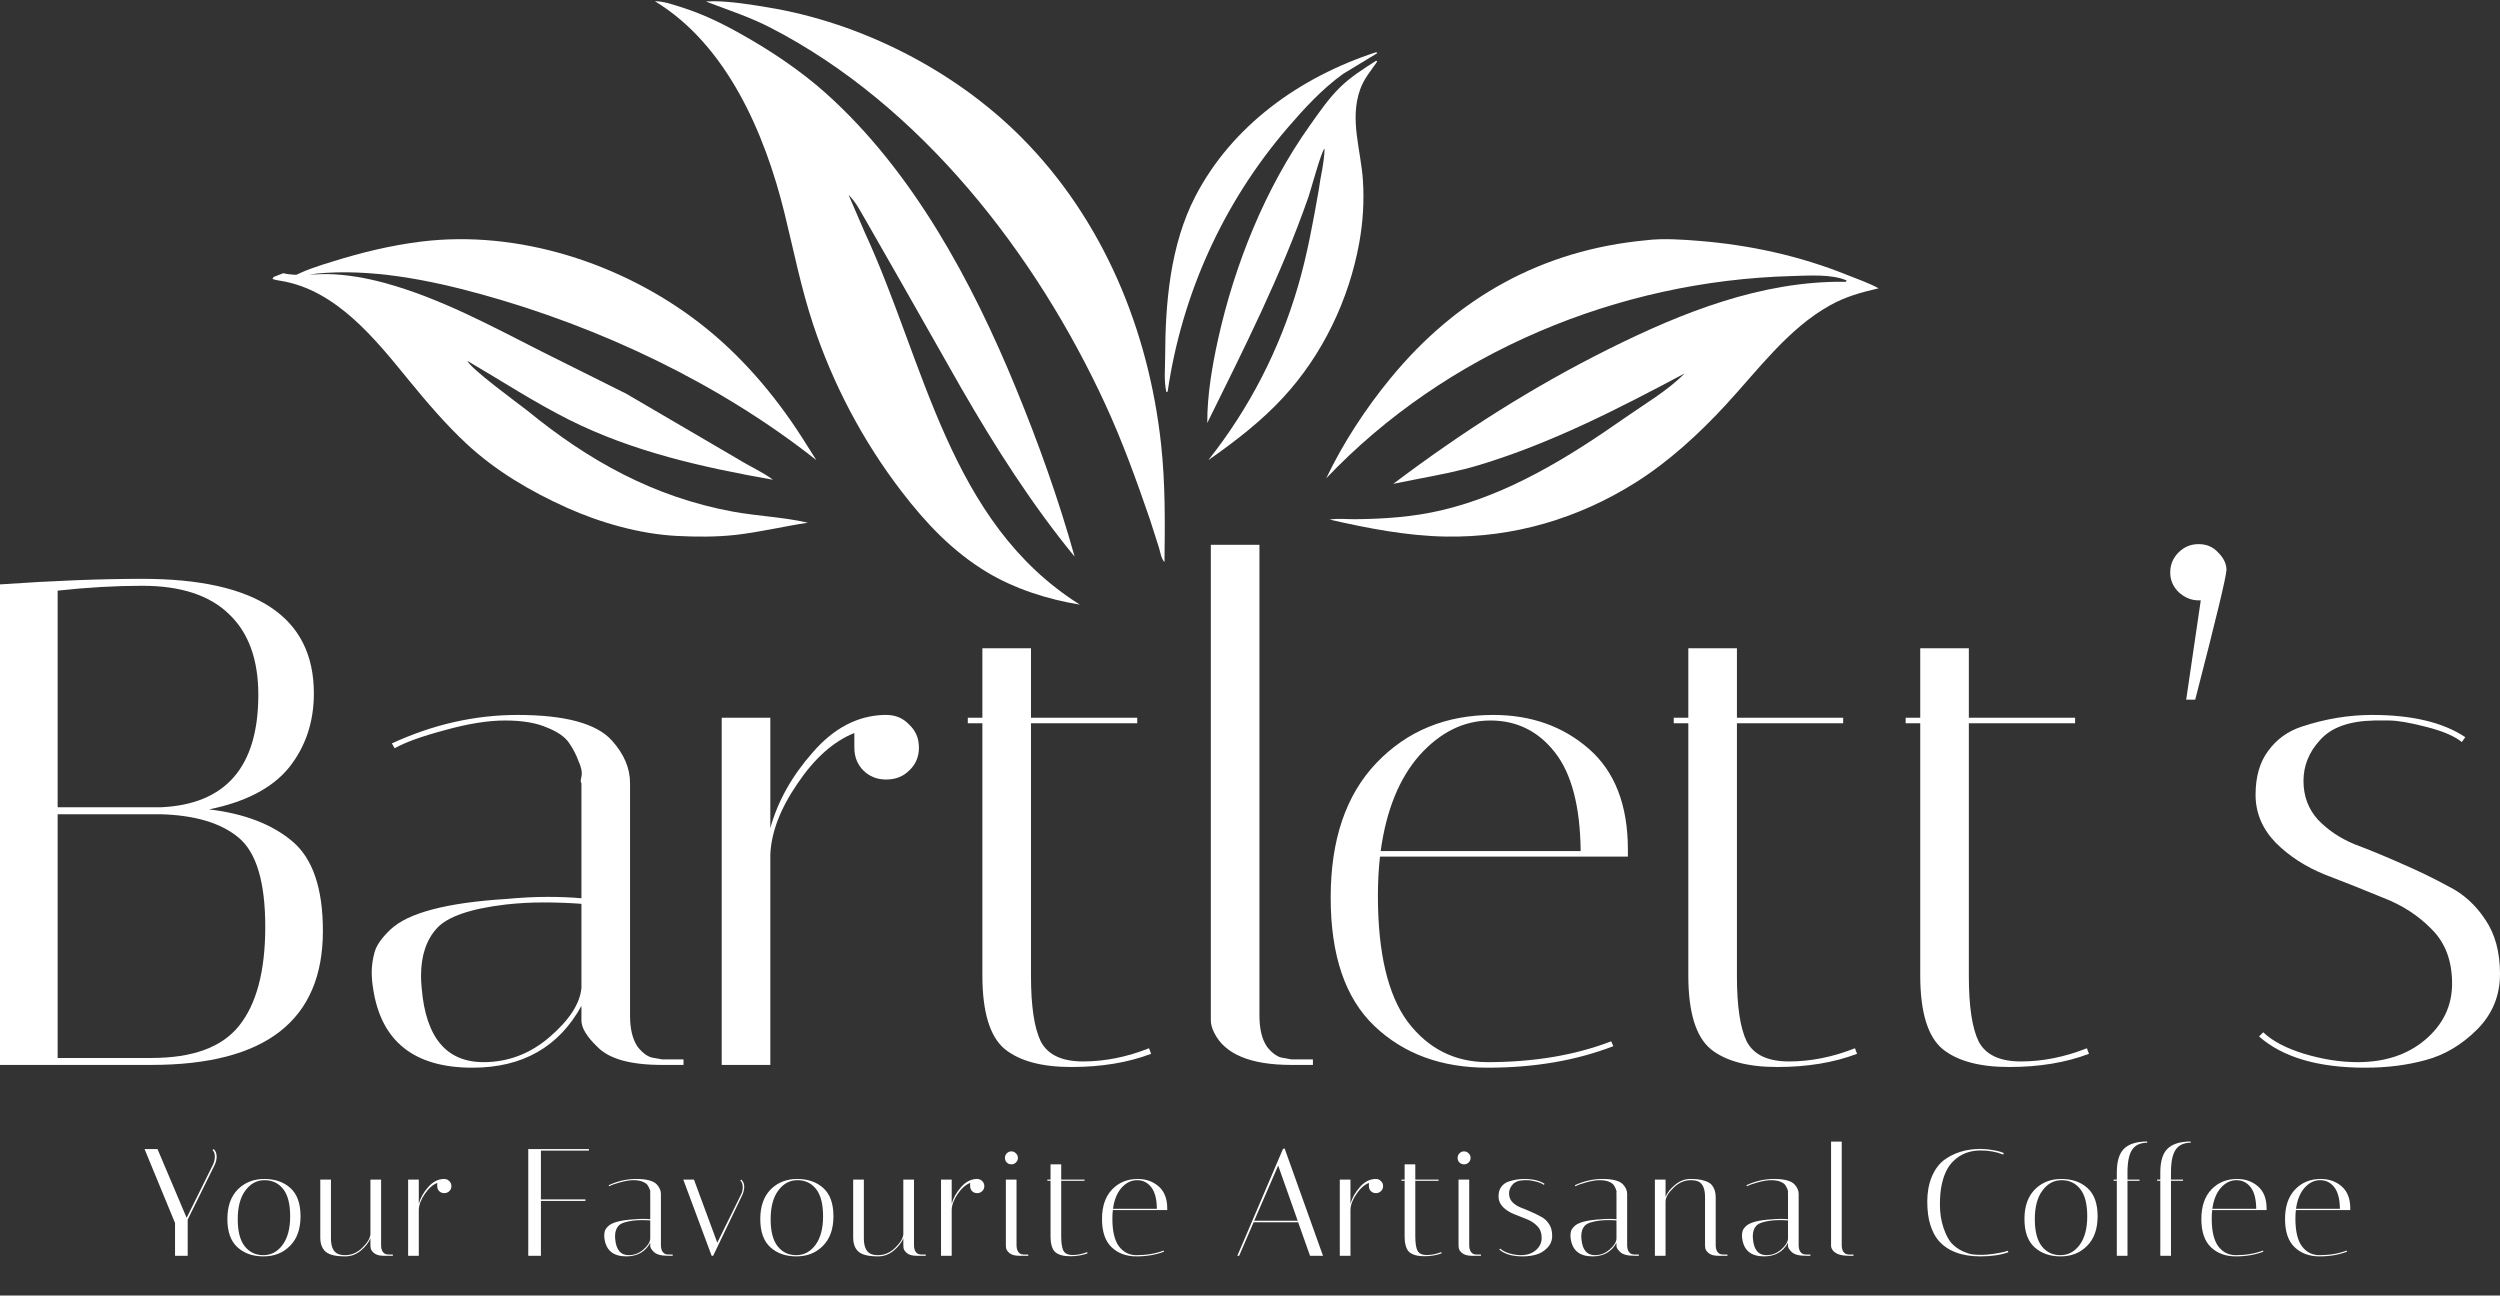 <?xml version="1.0" encoding="UTF-8"?> <svg xmlns="http://www.w3.org/2000/svg" width="714" height="370" viewBox="0 0 714 370" fill="none"><rect x="0" y="0" width="714" height="370" fill="#333333" stroke="none"/><path d="M703.092 211.921C700.977 210.203 697.539 208.748 692.78 207.558C688.152 206.368 684.648 205.773 682.269 205.773C679.889 205.773 678.5 205.773 678.104 205.773C670.964 205.906 665.808 207.757 662.635 211.326C659.461 214.764 657.875 218.664 657.875 223.027C657.875 227.391 659.263 231.093 662.04 234.133C664.816 237.042 668.254 239.356 672.352 241.075C676.583 242.661 681.079 244.512 685.838 246.628C690.73 248.743 695.226 250.925 699.324 253.172C703.555 255.288 707.059 258.461 709.835 262.692C712.612 266.791 714 271.947 714 278.161C714 284.375 711.819 289.664 707.455 294.027C703.092 298.39 698.2 301.299 692.78 302.753C687.491 304.207 681.74 304.935 675.526 304.935C662.04 304.935 651.925 301.96 645.182 296.01L646.372 294.82C649.017 297.332 652.917 299.381 658.073 300.968C663.362 302.555 668.452 303.348 673.344 303.348C681.145 303.348 687.557 301.232 692.581 297.002C697.738 292.639 700.316 287.284 700.316 280.938C700.316 274.459 698.399 269.303 694.564 265.468C690.73 261.502 686.037 258.461 680.484 256.346C675.063 254.098 669.576 251.916 664.023 249.801C658.47 247.553 653.776 244.512 649.942 240.678C646.108 236.712 644.191 232.15 644.191 226.994C644.191 221.838 645.381 217.673 647.76 214.5C650.14 211.194 653.313 208.88 657.28 207.558C664.023 205.311 670.766 204.187 677.509 204.187C688.879 204.187 697.738 206.302 704.084 210.533L703.092 211.921Z" fill="white"></path><path d="M627.944 155.4C630.191 155.4 632.042 156.193 633.497 157.78C635.083 159.366 635.877 161.019 635.877 162.738C635.877 164.456 632.902 176.818 626.952 199.824H624.374L628.539 171.464H627.944C625.828 171.464 623.911 170.67 622.192 169.084C620.606 167.497 619.812 165.646 619.812 163.531C619.812 161.283 620.606 159.366 622.192 157.78C623.779 156.193 625.696 155.4 627.944 155.4Z" fill="white"></path><path d="M544.255 206.566V204.98H548.42V185.148H562.302V204.98H592.645V206.566H562.302V278.756C562.302 287.35 563.228 293.564 565.079 297.398C567.062 301.232 571.094 303.149 577.176 303.149C583.39 303.149 589.671 301.893 596.017 299.381L596.612 300.968C590.001 303.48 582.399 304.736 573.805 304.736C565.343 304.736 558.997 303.017 554.766 299.58C550.535 296.01 548.42 289.002 548.42 278.557V206.566H544.255Z" fill="white"></path><path d="M478.019 206.566V204.98H482.183V185.148H496.066V204.98H526.409V206.566H496.066V278.756C496.066 287.35 496.991 293.564 498.842 297.398C500.826 301.232 504.858 303.149 510.94 303.149C517.154 303.149 523.434 301.893 529.781 299.381L530.376 300.968C523.765 303.48 516.162 304.736 507.569 304.736C499.107 304.736 492.76 303.017 488.53 299.58C484.299 296.01 482.183 289.002 482.183 278.557V206.566H478.019Z" fill="white"></path><path d="M393.528 255.751C393.528 272.145 396.371 284.177 402.056 291.845C407.874 299.514 415.476 303.348 424.863 303.348C438.085 303.348 449.852 301.365 460.165 297.398L460.759 298.787C450.182 302.885 438.217 304.935 424.863 304.935C411.642 304.935 400.866 300.968 392.537 293.035C384.207 285.102 380.042 272.872 380.042 256.346C380.042 239.819 384.405 226.994 393.132 217.871C401.858 208.748 412.964 204.187 426.45 204.187C437.291 204.187 446.414 207.426 453.818 213.905C461.222 220.383 464.924 229.969 464.924 242.661C464.924 243.322 464.924 243.983 464.924 244.645H394.123C393.727 248.214 393.528 251.916 393.528 255.751ZM451.438 243.058C451.306 230.365 448.86 220.978 444.1 214.896C439.341 208.814 433.193 205.773 425.656 205.773C418.12 205.773 411.377 209.079 405.428 215.69C399.61 222.3 395.908 231.423 394.322 243.058H451.438Z" fill="white"></path><path d="M368.819 304.141C357.184 304.141 349.846 301.1 346.805 295.018C346.144 293.696 345.813 292.506 345.813 291.449V155.598H359.696V290.06C359.696 293.895 360.423 296.869 361.878 298.985C363.464 300.968 365.051 302.026 366.637 302.158L368.819 302.555H374.967V304.141H368.819Z" fill="white"></path><path d="M276.404 206.566V204.98H280.568V185.148H294.451V204.98H324.794V206.566H294.451V278.756C294.451 287.35 295.377 293.564 297.228 297.398C299.211 301.232 303.243 303.149 309.325 303.149C315.539 303.149 321.819 301.893 328.166 299.381L328.761 300.968C322.15 303.48 314.548 304.736 305.954 304.736C297.492 304.736 291.146 303.017 286.915 299.58C282.684 296.01 280.568 289.002 280.568 278.557V206.566H276.404Z" fill="white"></path><path d="M244.003 213.508V209.343C238.053 211.723 232.632 216.549 227.74 223.821C222.848 230.96 220.27 237.703 220.006 244.05V304.141H206.123V204.98H220.006V236.513C222.121 228.845 226.154 221.639 232.103 214.896C238.053 208.021 244.796 204.451 252.332 204.187H253.126C255.77 204.187 257.951 205.112 259.67 206.963C261.521 208.682 262.447 210.864 262.447 213.508C262.447 216.152 261.521 218.334 259.67 220.053C257.951 221.771 255.77 222.631 253.126 222.631C250.481 222.631 248.3 221.771 246.581 220.053C244.862 218.334 244.003 216.152 244.003 213.508Z" fill="white"></path><path d="M189.063 304.141C180.072 304.141 173.924 302.422 170.619 298.985C167.578 296.076 166.058 293.564 166.058 291.449V287.284C159.579 299.051 149.2 304.935 134.921 304.935C118.262 304.935 108.809 297.398 106.561 282.326C106.297 280.739 106.164 279.153 106.164 277.566C106.164 275.847 106.429 273.996 106.958 272.013C107.486 270.03 109.007 267.848 111.519 265.468C116.543 260.709 127.583 257.8 144.639 256.742C148.87 256.346 152.77 256.147 156.34 256.147C159.91 256.147 163.149 256.279 166.058 256.544V223.622C165.793 223.49 165.793 222.895 166.058 221.838C166.322 220.648 166.058 219.193 165.264 217.474C164.603 215.623 163.678 213.839 162.488 212.12C161.298 210.401 159.182 208.947 156.141 207.757C153.101 206.434 149.134 205.773 144.242 205.773C139.35 205.773 133.599 206.699 126.988 208.55C120.51 210.269 115.75 211.988 112.709 213.706L111.916 212.318C123.683 206.897 135.648 204.187 147.812 204.187C161.43 204.187 170.421 206.633 174.784 211.525C178.221 215.359 179.94 219.392 179.94 223.622V290.06C179.94 293.895 180.667 296.869 182.122 298.985C183.708 300.968 185.295 302.026 186.881 302.158L189.063 302.555H195.211V304.141H189.063ZM138.094 303.348C145.102 303.348 151.382 300.968 156.935 296.208C162.62 291.316 165.661 286.623 166.058 282.127V258.13C162.488 257.866 158.852 257.734 155.15 257.734C151.58 257.734 148.01 257.932 144.44 258.329C134.392 259.519 127.848 261.766 124.807 265.072C121.766 268.377 120.245 272.939 120.245 278.756C120.245 279.814 120.311 281.004 120.444 282.326C121.633 296.341 127.517 303.348 138.094 303.348Z" fill="white"></path><path d="M0 166.903C15.337 165.845 28.889 165.316 40.656 165.316C73.313 165.316 89.642 176.224 89.642 198.039C89.642 206.236 87.262 213.31 82.502 219.26C77.742 225.077 70.14 229.043 59.695 231.159C69.743 232.349 77.676 235.39 83.494 240.282C89.311 245.174 92.22 253.702 92.22 265.865C92.22 291.383 75.891 304.141 43.234 304.141H0V166.903ZM16.461 302.158H43.234C55.001 302.158 63.331 299.117 68.223 293.035C73.247 286.821 75.759 277.368 75.759 264.675C75.759 251.983 73.247 243.521 68.223 239.29C63.199 235.059 55.728 232.812 45.812 232.547H16.461V302.158ZM40.656 167.299C32.988 167.299 24.922 167.762 16.461 168.687V230.564H45.812C64.455 229.771 73.776 219.061 73.776 198.436C73.776 188.387 70.999 180.719 65.446 175.43C59.893 170.01 51.63 167.299 40.656 167.299Z" fill="white"></path><path d="M393.011 14.914C393.222 14.948 393.085 14.906 393.339 15.189L383.573 21.11C377.545 25.466 372.546 30.921 367.761 36.483C349.254 57.99 337.493 84.245 333.486 111.827L333.122 111.998C332.372 108.828 332.761 105.167 332.769 101.909C332.802 86.607 334.198 69.917 341.418 56.021C351.833 35.975 371.117 22.035 393.013 14.916L393.011 14.914Z" fill="white"></path><path d="M393.027 17.341L393.339 17.573C391.455 20.332 389.559 22.407 388.423 25.643C385.401 34.248 388.716 42.958 389.258 51.648C389.629 57.596 389.263 63.438 388.207 69.302C385.279 85.594 377.707 101.376 366.453 113.552C360.125 120.4 352.707 126.084 345.098 131.415C356.824 116.592 365.385 99.929 370.703 81.771C373.321 72.826 375.006 63.538 376.61 54.363C377.116 50.431 378.237 46.395 378.293 42.449C377.477 42.815 374.275 54.581 373.73 56.147C365.954 78.503 355.243 99.619 344.798 120.797C344.766 112.912 346.178 104.578 347.88 96.899C352.627 75.49 361.338 53.786 374.069 35.863C376.733 32.115 379.399 28.188 382.688 24.962C385.759 21.949 389.418 19.641 393.032 17.346L393.027 17.341Z" fill="white"></path><path d="M82.672 79.593C86.367 77.322 90.909 75.955 95.049 74.672C103.327 72.102 111.524 70.096 120.145 69.016C148.097 65.518 177.784 75.283 199.72 92.204C211.351 101.177 221.082 112.533 228.953 124.788L233.15 131.414C205.362 109.456 171.329 93.35 137.011 83.922C122.256 79.87 105.701 76.632 90.331 78.148L82.67 79.593H82.672Z" fill="white"></path><path d="M201.6 0.426L203.92 0.351C209.061 0.421 214.212 1.272 219.272 2.101C245.981 6.485 272.607 20.091 291.593 39.12C315.102 62.682 328.06 94.323 331.605 126.88C332.83 138.135 332.719 149.253 332.577 160.54C331.62 159.507 331.394 157.759 331 156.415L328.412 148.332C324.585 137.212 320.641 126.232 315.704 115.526C295.954 72.683 263.122 30.101 220.081 7.919C214.212 4.894 208.591 3.086 202.488 0.767L201.598 0.423L201.6 0.426Z" fill="white"></path><path d="M80.904 78.018C84.635 78.996 89.793 78.198 93.736 78.282C99.09 78.397 104.66 79.398 109.813 80.797C125.691 85.113 140.411 93.158 154.962 100.525L178.845 112.441L210.796 131.13C214 133.133 217.786 134.785 220.768 137.02C200.766 133.487 180.765 129.035 162.542 119.89C152.492 114.846 143.205 108.745 133.537 103.095C134.141 105.09 147.938 115.21 150.633 117.291C168.078 131.559 186.669 141.932 209.208 146.102C216.332 147.42 223.692 147.654 230.723 149.285C223.844 150.322 217.11 151.963 210.18 152.756C204.691 153.383 198.861 153.345 193.337 153.065C182.764 152.533 171.392 149.281 161.818 144.972C151.466 140.311 141.548 134.469 133.267 126.759C127.255 121.159 121.97 114.954 116.79 108.626C107.346 97.081 96.092 82.737 80.067 80.186C79.264 80.059 78.579 79.944 77.815 79.657L78.144 79.108L80.911 78.021L80.904 78.018Z" fill="white"></path><path d="M187.037 0.351C189.499 0.373 191.786 1.18 194.11 1.902C200.541 3.897 206.037 6.572 211.914 9.88C220.302 14.601 228.7 20.223 235.873 26.637C260.63 48.79 277.626 80.388 290.099 110.747C296.601 126.575 302.309 142.501 306.916 158.988C294.644 144.021 284.167 127.558 274.518 110.825L257.554 80.939L247.471 63.289C245.931 60.723 244.511 57.735 242.353 55.657L246.987 66.403C264.213 103.64 270.957 149.133 308.39 172.675C299.324 171.227 289.695 168.141 281.821 163.381C271.932 157.403 264.374 149.347 257.412 140.265C246.443 125.958 237.859 109.681 232.207 92.582C228.724 82.049 226.648 71.381 223.998 60.65C218.456 38.212 207.621 12.804 187.035 0.351H187.037Z" fill="white"></path><path d="M470.115 68.618C474.979 68.019 480.455 68.41 485.325 68.804C499.726 69.965 513.976 73.068 527.393 78.468C530.466 79.704 533.625 80.757 536.538 82.344C531.619 83.464 527.141 84.708 522.716 87.161C510.635 93.865 501.941 105.854 492.745 115.781C485.17 123.96 476.573 131.861 467.116 137.811C450.777 148.089 432.327 153.573 412.915 153.244C401.781 153.058 390.567 150.861 379.738 148.391C382.062 147.999 384.696 148.309 387.063 148.287C395.258 148.21 403.492 147.649 411.495 145.783C430.783 141.286 448.002 130.598 464.017 119.37C469.631 115.434 476.316 111.555 481.109 106.673C462.061 116.791 443.248 126.513 422.501 132.801C416.533 134.609 410.366 135.737 404.25 136.925L397.916 138.188C417.483 123.431 437.663 110.517 459.633 99.588C480.479 89.216 503.048 80.231 526.751 80.475L527.209 80.484L527.395 80.1C523.157 78.222 516.46 78.714 511.827 78.837C462.16 80.158 413.051 100.558 378.776 136.594C383.598 126.467 390.104 116.564 397.233 107.907C416.109 84.983 440.394 71.412 470.115 68.618Z" fill="white"></path><path d="M61.048 328.179C61.599 328.731 61.875 329.442 61.875 330.312C61.875 331.038 61.715 331.778 61.396 332.532L53.605 348.333V358.649H49.992V349.291L41.286 328.179H44.986L53.3 347.811L60.874 332.532C61.193 331.807 61.353 331.052 61.353 330.269C61.353 329.485 61.135 328.876 60.7 328.44L61.048 328.179ZM75.256 358.823C72.209 358.823 69.728 357.953 67.812 356.212C65.897 354.47 64.939 351.786 64.939 348.159C64.939 344.531 65.926 341.717 67.899 339.714C69.902 337.712 72.426 336.711 75.473 336.711C78.549 336.711 81.045 337.581 82.96 339.323C84.876 341.064 85.833 343.748 85.833 347.375C85.833 351.003 84.832 353.817 82.83 355.82C80.856 357.822 78.332 358.823 75.256 358.823ZM75.56 337.059C73.355 337.059 71.527 338.046 70.076 340.019C68.625 341.963 67.899 344.691 67.899 348.202C67.899 351.685 68.567 354.267 69.902 355.95C71.237 357.633 73.007 358.475 75.212 358.475C77.418 358.475 79.246 357.503 80.697 355.559C82.148 353.585 82.873 350.858 82.873 347.375C82.873 343.864 82.206 341.267 80.871 339.584C79.536 337.901 77.766 337.059 75.56 337.059ZM94.52 353.643C94.52 355.936 95.129 357.401 96.348 358.04C96.929 358.33 97.669 358.475 98.568 358.475C100.396 358.475 102.022 357.779 103.443 356.386C104.894 354.993 105.678 353.701 105.794 352.512V336.885H108.841V355.559C108.841 356.4 109.001 357.053 109.32 357.517C109.668 357.953 110.016 358.185 110.364 358.214L110.843 358.301H112.193V358.649H109.537C108.348 358.649 107.434 358.388 106.795 357.866C106.186 357.343 105.867 356.821 105.838 356.299L105.794 355.559V353.687C105.272 354.935 104.343 356.11 103.008 357.213C101.673 358.286 100.208 358.823 98.612 358.823C97.045 358.823 95.753 358.678 94.738 358.388C93.751 358.069 93.04 357.633 92.605 357.082C91.85 356.183 91.473 355.022 91.473 353.6V336.885H94.52V353.643ZM124.875 338.757V337.843C123.57 338.365 122.38 339.424 121.306 341.02C120.232 342.587 119.667 344.067 119.608 345.46V358.649H116.561V336.885H119.608V343.806C120.073 342.123 120.958 340.541 122.264 339.061C123.57 337.552 125.05 336.769 126.704 336.711H126.878C127.458 336.711 127.937 336.914 128.314 337.32C128.72 337.697 128.924 338.176 128.924 338.757C128.924 339.337 128.72 339.816 128.314 340.193C127.937 340.57 127.458 340.759 126.878 340.759C126.297 340.759 125.819 340.57 125.441 340.193C125.064 339.816 124.875 339.337 124.875 338.757ZM168.195 328.179V328.615H154.484V342.544H167.194V342.979H154.484V358.649H150.871V328.179H168.195ZM190.76 358.649C188.787 358.649 187.437 358.272 186.712 357.517C186.045 356.879 185.711 356.328 185.711 355.863V354.949C184.289 357.532 182.011 358.823 178.877 358.823C175.22 358.823 173.146 357.169 172.652 353.861C172.594 353.513 172.565 353.165 172.565 352.816C172.565 352.439 172.623 352.033 172.739 351.598C172.855 351.162 173.189 350.683 173.741 350.161C174.843 349.116 177.266 348.478 181.01 348.246C181.938 348.159 182.794 348.115 183.578 348.115C184.361 348.115 185.072 348.144 185.711 348.202V340.977C185.653 340.948 185.653 340.817 185.711 340.585C185.769 340.324 185.711 340.004 185.537 339.627C185.392 339.221 185.188 338.829 184.927 338.452C184.666 338.075 184.202 337.755 183.534 337.494C182.867 337.204 181.996 337.059 180.923 337.059C179.849 337.059 178.587 337.262 177.136 337.668C175.714 338.046 174.669 338.423 174.002 338.8L173.828 338.495C176.41 337.306 179.036 336.711 181.706 336.711C184.695 336.711 186.668 337.248 187.626 338.321C188.381 339.163 188.758 340.048 188.758 340.977V355.559C188.758 356.4 188.917 357.053 189.237 357.517C189.585 357.953 189.933 358.185 190.281 358.214L190.76 358.301H192.11V358.649H190.76ZM179.573 358.475C181.111 358.475 182.49 357.953 183.709 356.908C184.956 355.834 185.624 354.804 185.711 353.817V348.551C184.927 348.493 184.129 348.463 183.317 348.463C182.533 348.463 181.75 348.507 180.966 348.594C178.761 348.855 177.324 349.349 176.657 350.074C175.989 350.8 175.656 351.801 175.656 353.077C175.656 353.31 175.67 353.571 175.699 353.861C175.96 356.937 177.252 358.475 179.573 358.475ZM211.425 337.146L211.686 336.885C211.802 336.943 211.948 337.117 212.122 337.407C212.325 337.697 212.441 337.959 212.47 338.191C212.528 338.423 212.557 338.641 212.557 338.844C212.557 339.627 212.383 340.425 212.035 341.238L203.677 358.649H203.242L195.146 336.885H198.193L204.852 354.906L211.599 341.238C211.948 340.628 212.122 339.903 212.122 339.061C212.122 338.22 211.89 337.581 211.425 337.146ZM227.452 358.823C224.405 358.823 221.924 357.953 220.009 356.212C218.094 354.47 217.136 351.786 217.136 348.159C217.136 344.531 218.123 341.717 220.096 339.714C222.098 337.712 224.623 336.711 227.67 336.711C230.746 336.711 233.241 337.581 235.157 339.323C237.072 341.064 238.03 343.748 238.03 347.375C238.03 351.003 237.028 353.817 235.026 355.82C233.053 357.822 230.528 358.823 227.452 358.823ZM227.757 337.059C225.551 337.059 223.723 338.046 222.272 340.019C220.821 341.963 220.096 344.691 220.096 348.202C220.096 351.685 220.763 354.267 222.098 355.95C223.433 357.633 225.203 358.475 227.409 358.475C229.614 358.475 231.442 357.503 232.893 355.559C234.344 353.585 235.07 350.858 235.07 347.375C235.07 343.864 234.402 341.267 233.067 339.584C231.733 337.901 229.962 337.059 227.757 337.059ZM246.717 353.643C246.717 355.936 247.326 357.401 248.545 358.04C249.125 358.33 249.865 358.475 250.765 358.475C252.593 358.475 254.218 357.779 255.64 356.386C257.091 354.993 257.874 353.701 257.99 352.512V336.885H261.037V355.559C261.037 356.4 261.197 357.053 261.516 357.517C261.865 357.953 262.213 358.185 262.561 358.214L263.04 358.301H264.389V358.649H261.734C260.544 358.649 259.63 358.388 258.992 357.866C258.382 357.343 258.063 356.821 258.034 356.299L257.99 355.559V353.687C257.468 354.935 256.54 356.11 255.205 357.213C253.87 358.286 252.404 358.823 250.808 358.823C249.241 358.823 247.95 358.678 246.934 358.388C245.948 358.069 245.237 357.633 244.801 357.082C244.047 356.183 243.67 355.022 243.67 353.6V336.885H246.717V353.643ZM277.072 338.757V337.843C275.766 338.365 274.576 339.424 273.503 341.02C272.429 342.587 271.863 344.067 271.805 345.46V358.649H268.758V336.885H271.805V343.806C272.269 342.123 273.154 340.541 274.46 339.061C275.766 337.552 277.246 336.769 278.9 336.711H279.074C279.655 336.711 280.133 336.914 280.511 337.32C280.917 337.697 281.12 338.176 281.12 338.757C281.12 339.337 280.917 339.816 280.511 340.193C280.133 340.57 279.655 340.759 279.074 340.759C278.494 340.759 278.015 340.57 277.638 340.193C277.261 339.816 277.072 339.337 277.072 338.757ZM291.017 358.649C289.828 358.649 288.913 358.388 288.275 357.866C287.666 357.343 287.346 356.821 287.317 356.299L287.274 355.559V336.885H290.321V355.559C290.321 356.4 290.48 357.053 290.8 357.517C291.148 357.953 291.482 358.185 291.801 358.214L292.323 358.301H293.673V358.649H291.017ZM287.535 332.01C287.187 331.662 287.013 331.226 287.013 330.704C287.013 330.182 287.187 329.746 287.535 329.398C287.883 329.021 288.319 328.832 288.841 328.832C289.363 328.832 289.799 329.021 290.147 329.398C290.524 329.746 290.713 330.182 290.713 330.704C290.713 331.226 290.524 331.662 290.147 332.01C289.799 332.358 289.363 332.532 288.841 332.532C288.319 332.532 287.883 332.358 287.535 332.01ZM299.121 337.233V336.885H300.035V332.532H303.082V336.885H309.742V337.233H303.082V353.077C303.082 354.964 303.285 356.328 303.691 357.169C304.127 358.011 305.012 358.431 306.346 358.431C307.71 358.431 309.089 358.156 310.482 357.604L310.612 357.953C309.161 358.504 307.493 358.78 305.606 358.78C303.749 358.78 302.356 358.402 301.428 357.648C300.499 356.864 300.035 355.326 300.035 353.034V337.233H299.121ZM317.695 348.028C317.695 351.627 318.319 354.267 319.567 355.95C320.843 357.633 322.512 358.475 324.572 358.475C327.474 358.475 330.057 358.04 332.32 357.169L332.451 357.474C330.129 358.373 327.503 358.823 324.572 358.823C321.67 358.823 319.305 357.953 317.477 356.212C315.649 354.47 314.735 351.786 314.735 348.159C314.735 344.531 315.693 341.717 317.608 339.714C319.523 337.712 321.961 336.711 324.921 336.711C327.3 336.711 329.302 337.422 330.927 338.844C332.553 340.266 333.365 342.37 333.365 345.155C333.365 345.3 333.365 345.446 333.365 345.591H317.825C317.738 346.374 317.695 347.187 317.695 348.028ZM330.405 345.242C330.376 342.457 329.839 340.396 328.795 339.061C327.75 337.726 326.401 337.059 324.746 337.059C323.092 337.059 321.612 337.785 320.307 339.235C319.03 340.686 318.217 342.689 317.869 345.242H330.405ZM353.904 358.649H353.382L366.397 328.179L366.876 327.962L377.845 358.649H374.145L370.75 349.073H358.039L353.904 358.649ZM365.047 332.88L358.213 348.638H370.619L365.047 332.88ZM390.96 338.757V337.843C389.654 338.365 388.464 339.424 387.391 341.02C386.317 342.587 385.751 344.067 385.693 345.46V358.649H382.646V336.885H385.693V343.806C386.157 342.123 387.042 340.541 388.348 339.061C389.654 337.552 391.134 336.769 392.788 336.711H392.962C393.543 336.711 394.021 336.914 394.399 337.32C394.805 337.697 395.008 338.176 395.008 338.757C395.008 339.337 394.805 339.816 394.399 340.193C394.021 340.57 393.543 340.759 392.962 340.759C392.382 340.759 391.903 340.57 391.526 340.193C391.149 339.816 390.96 339.337 390.96 338.757ZM400.248 337.233V336.885H401.162V332.532H404.209V336.885H410.869V337.233H404.209V353.077C404.209 354.964 404.412 356.328 404.818 357.169C405.254 358.011 406.139 358.431 407.474 358.431C408.837 358.431 410.216 358.156 411.609 357.604L411.739 357.953C410.288 358.504 408.62 358.78 406.734 358.78C404.876 358.78 403.483 358.402 402.555 357.648C401.626 356.864 401.162 355.326 401.162 353.034V337.233H400.248ZM420.302 358.649C419.112 358.649 418.198 358.388 417.56 357.866C416.95 357.343 416.631 356.821 416.602 356.299L416.558 355.559V336.885H419.605V355.559C419.605 356.4 419.765 357.053 420.084 357.517C420.432 357.953 420.766 358.185 421.085 358.214L421.608 358.301H422.957V358.649H420.302ZM416.82 332.01C416.471 331.662 416.297 331.226 416.297 330.704C416.297 330.182 416.471 329.746 416.82 329.398C417.168 329.021 417.603 328.832 418.125 328.832C418.648 328.832 419.083 329.021 419.431 329.398C419.809 329.746 419.997 330.182 419.997 330.704C419.997 331.226 419.809 331.662 419.431 332.01C419.083 332.358 418.648 332.532 418.125 332.532C417.603 332.532 417.168 332.358 416.82 332.01ZM440.908 338.408C440.444 338.031 439.689 337.712 438.645 337.451C437.629 337.19 436.86 337.059 436.338 337.059C435.815 337.059 435.511 337.059 435.424 337.059C433.857 337.088 432.725 337.494 432.028 338.278C431.332 339.032 430.984 339.888 430.984 340.846C430.984 341.804 431.288 342.616 431.898 343.284C432.507 343.922 433.262 344.43 434.161 344.807C435.09 345.155 436.077 345.562 437.121 346.026C438.195 346.49 439.182 346.969 440.081 347.462C441.01 347.927 441.779 348.623 442.388 349.552C442.998 350.451 443.302 351.583 443.302 352.947C443.302 354.311 442.823 355.472 441.866 356.429C440.908 357.387 439.834 358.025 438.645 358.344C437.484 358.664 436.222 358.823 434.858 358.823C431.898 358.823 429.678 358.17 428.198 356.864L428.459 356.603C429.039 357.155 429.895 357.604 431.027 357.953C432.188 358.301 433.305 358.475 434.379 358.475C436.091 358.475 437.498 358.011 438.601 357.082C439.733 356.124 440.299 354.949 440.299 353.556C440.299 352.134 439.878 351.003 439.036 350.161C438.195 349.291 437.165 348.623 435.946 348.159C434.756 347.665 433.552 347.187 432.333 346.722C431.114 346.229 430.084 345.562 429.243 344.72C428.401 343.849 427.98 342.848 427.98 341.717C427.98 340.585 428.241 339.671 428.764 338.974C429.286 338.249 429.983 337.741 430.853 337.451C432.333 336.957 433.813 336.711 435.293 336.711C437.789 336.711 439.733 337.175 441.126 338.104L440.908 338.408ZM466.715 358.649C464.742 358.649 463.392 358.272 462.667 357.517C462 356.879 461.666 356.328 461.666 355.863V354.949C460.244 357.532 457.966 358.823 454.832 358.823C451.175 358.823 449.101 357.169 448.607 353.861C448.549 353.513 448.52 353.165 448.52 352.816C448.52 352.439 448.578 352.033 448.694 351.598C448.81 351.162 449.144 350.683 449.695 350.161C450.798 349.116 453.221 348.478 456.965 348.246C457.893 348.159 458.749 348.115 459.533 348.115C460.316 348.115 461.027 348.144 461.666 348.202V340.977C461.608 340.948 461.608 340.817 461.666 340.585C461.724 340.324 461.666 340.004 461.492 339.627C461.347 339.221 461.143 338.829 460.882 338.452C460.621 338.075 460.157 337.755 459.489 337.494C458.822 337.204 457.951 337.059 456.878 337.059C455.804 337.059 454.542 337.262 453.091 337.668C451.669 338.046 450.624 338.423 449.957 338.8L449.783 338.495C452.365 337.306 454.991 336.711 457.661 336.711C460.65 336.711 462.623 337.248 463.581 338.321C464.336 339.163 464.713 340.048 464.713 340.977V355.559C464.713 356.4 464.872 357.053 465.192 357.517C465.54 357.953 465.888 358.185 466.236 358.214L466.715 358.301H468.064V358.649H466.715ZM455.528 358.475C457.066 358.475 458.445 357.953 459.663 356.908C460.911 355.834 461.579 354.804 461.666 353.817V348.551C460.882 348.493 460.084 348.463 459.272 348.463C458.488 348.463 457.705 348.507 456.921 348.594C454.716 348.855 453.279 349.349 452.612 350.074C451.944 350.8 451.611 351.801 451.611 353.077C451.611 353.31 451.625 353.571 451.654 353.861C451.915 356.937 453.207 358.475 455.528 358.475ZM490.7 358.649C489.51 358.649 488.596 358.388 487.958 357.866C487.349 357.343 487.029 356.821 487 356.299L486.957 355.559V341.891C486.957 339.598 486.362 338.133 485.172 337.494C484.563 337.204 483.808 337.059 482.909 337.059C481.051 337.059 479.383 337.799 477.903 339.279C476.423 340.73 475.683 342.036 475.683 343.197V358.649H472.636V336.885H475.683V341.847C476.176 340.599 477.09 339.439 478.425 338.365C479.76 337.262 481.226 336.711 482.822 336.711C484.418 336.711 485.709 336.87 486.696 337.19C487.711 337.48 488.451 337.901 488.916 338.452C489.641 339.352 490.004 340.512 490.004 341.934V355.559C490.004 356.4 490.163 357.053 490.483 357.517C490.831 357.953 491.179 358.185 491.527 358.214L492.006 358.301H493.356V358.649H490.7ZM515.702 358.649C513.728 358.649 512.379 358.272 511.653 357.517C510.986 356.879 510.652 356.328 510.652 355.863V354.949C509.23 357.532 506.952 358.823 503.818 358.823C500.162 358.823 498.087 357.169 497.594 353.861C497.536 353.513 497.507 353.165 497.507 352.816C497.507 352.439 497.565 352.033 497.681 351.598C497.797 351.162 498.131 350.683 498.682 350.161C499.785 349.116 502.208 348.478 505.951 348.246C506.88 348.159 507.736 348.115 508.519 348.115C509.303 348.115 510.014 348.144 510.652 348.202V340.977C510.594 340.948 510.594 340.817 510.652 340.585C510.71 340.324 510.652 340.004 510.478 339.627C510.333 339.221 510.13 338.829 509.869 338.452C509.608 338.075 509.143 337.755 508.476 337.494C507.808 337.204 506.938 337.059 505.864 337.059C504.79 337.059 503.528 337.262 502.077 337.668C500.655 338.046 499.611 338.423 498.943 338.8L498.769 338.495C501.352 337.306 503.978 336.711 506.648 336.711C509.637 336.711 511.61 337.248 512.568 338.321C513.322 339.163 513.699 340.048 513.699 340.977V355.559C513.699 356.4 513.859 357.053 514.178 357.517C514.526 357.953 514.875 358.185 515.223 358.214L515.702 358.301H517.051V358.649H515.702ZM504.515 358.475C506.053 358.475 507.431 357.953 508.65 356.908C509.898 355.834 510.565 354.804 510.652 353.817V348.551C509.869 348.493 509.071 348.463 508.258 348.463C507.475 348.463 506.691 348.507 505.908 348.594C503.702 348.855 502.266 349.349 501.598 350.074C500.931 350.8 500.597 351.801 500.597 353.077C500.597 353.31 500.612 353.571 500.641 353.861C500.902 356.937 502.193 358.475 504.515 358.475ZM528.001 358.649C525.447 358.649 523.837 357.982 523.169 356.647C523.024 356.357 522.951 356.095 522.951 355.863V326.046H525.998V355.559C525.998 356.4 526.158 357.053 526.477 357.517C526.825 357.953 527.174 358.185 527.522 358.214L528.001 358.301H529.35V358.649H528.001ZM565.619 358.823C560.193 358.823 556.174 357.285 553.562 354.209C552.633 353.107 551.879 351.641 551.298 349.813C550.718 347.985 550.428 345.765 550.428 343.153C550.428 340.541 550.849 338.205 551.69 336.145C552.561 334.056 553.736 332.445 555.216 331.313C558.089 329.195 561.557 328.136 565.619 328.136C566.78 328.136 567.912 328.237 569.014 328.44C570.117 328.615 570.944 328.803 571.496 329.006L572.279 329.311L572.148 329.746C570.175 328.963 567.999 328.571 565.619 328.571C562.543 328.571 559.975 329.572 557.915 331.574C556.348 333.054 555.245 335.231 554.606 338.104C554.229 339.729 554.041 341.717 554.041 344.067C554.041 346.418 554.374 348.594 555.042 350.596C555.709 352.57 556.464 354.035 557.305 354.993C558.176 355.95 559.221 356.719 560.439 357.3C561.658 357.851 562.63 358.17 563.356 358.257C564.081 358.344 564.952 358.388 565.967 358.388C567.012 358.388 568.187 358.286 569.493 358.083C570.799 357.88 571.786 357.692 572.453 357.517L573.454 357.213L573.585 357.648C571.379 358.431 568.724 358.823 565.619 358.823ZM588.5 358.823C585.453 358.823 582.972 357.953 581.057 356.212C579.142 354.47 578.184 351.786 578.184 348.159C578.184 344.531 579.171 341.717 581.144 339.714C583.146 337.712 585.671 336.711 588.718 336.711C591.794 336.711 594.289 337.581 596.205 339.323C598.12 341.064 599.078 343.748 599.078 347.375C599.078 351.003 598.076 353.817 596.074 355.82C594.101 357.822 591.576 358.823 588.5 358.823ZM588.805 337.059C586.599 337.059 584.771 338.046 583.32 340.019C581.869 341.963 581.144 344.691 581.144 348.202C581.144 351.685 581.811 354.267 583.146 355.95C584.481 357.633 586.251 358.475 588.457 358.475C590.662 358.475 592.49 357.503 593.941 355.559C595.392 353.585 596.118 350.858 596.118 347.375C596.118 343.864 595.45 341.267 594.115 339.584C592.78 337.901 591.01 337.059 588.805 337.059ZM607.611 334.839V336.885H611.05V337.233H607.611V358.649H604.564V337.233H603.65V336.885H604.564V334.839C604.564 331.676 605.246 329.427 606.61 328.092C607.974 326.728 610.179 326.032 613.226 326.003V326.351C611.224 326.38 609.787 327.062 608.917 328.397C608.046 329.703 607.611 331.85 607.611 334.839ZM620.032 334.839V336.885H623.471V337.233H620.032V358.649H616.985V337.233H616.071V336.885H616.985V334.839C616.985 331.676 617.667 329.427 619.031 328.092C620.395 326.728 622.6 326.032 625.647 326.003V326.351C623.645 326.38 622.208 327.062 621.338 328.397C620.467 329.703 620.032 331.85 620.032 334.839ZM631.669 348.028C631.669 351.627 632.293 354.267 633.541 355.95C634.818 357.633 636.486 358.475 638.547 358.475C641.449 358.475 644.031 358.04 646.295 357.169L646.425 357.474C644.104 358.373 641.478 358.823 638.547 358.823C635.645 358.823 633.28 357.953 631.452 356.212C629.623 354.47 628.709 351.786 628.709 348.159C628.709 344.531 629.667 341.717 631.582 339.714C633.497 337.712 635.935 336.711 638.895 336.711C641.274 336.711 643.277 337.422 644.902 338.844C646.527 340.266 647.339 342.37 647.339 345.155C647.339 345.3 647.339 345.446 647.339 345.591H631.8C631.713 346.374 631.669 347.187 631.669 348.028ZM644.379 345.242C644.35 342.457 643.814 340.396 642.769 339.061C641.724 337.726 640.375 337.059 638.721 337.059C637.067 337.059 635.587 337.785 634.281 339.235C633.004 340.686 632.191 342.689 631.843 345.242H644.379ZM655.567 348.028C655.567 351.627 656.191 354.267 657.439 355.95C658.716 357.633 660.384 358.475 662.445 358.475C665.347 358.475 667.929 358.04 670.193 357.169L670.323 357.474C668.002 358.373 665.376 358.823 662.445 358.823C659.543 358.823 657.178 357.953 655.35 356.212C653.521 354.47 652.607 351.786 652.607 348.159C652.607 344.531 653.565 341.717 655.48 339.714C657.395 337.712 659.833 336.711 662.793 336.711C665.173 336.711 667.175 337.422 668.8 338.844C670.425 340.266 671.238 342.37 671.238 345.155C671.238 345.3 671.238 345.446 671.238 345.591H655.698C655.611 346.374 655.567 347.187 655.567 348.028ZM668.278 345.242C668.249 342.457 667.712 340.396 666.667 339.061C665.622 337.726 664.273 337.059 662.619 337.059C660.965 337.059 659.485 337.785 658.179 339.235C656.902 340.686 656.09 342.689 655.741 345.242H668.278Z" fill="white"></path></svg> 